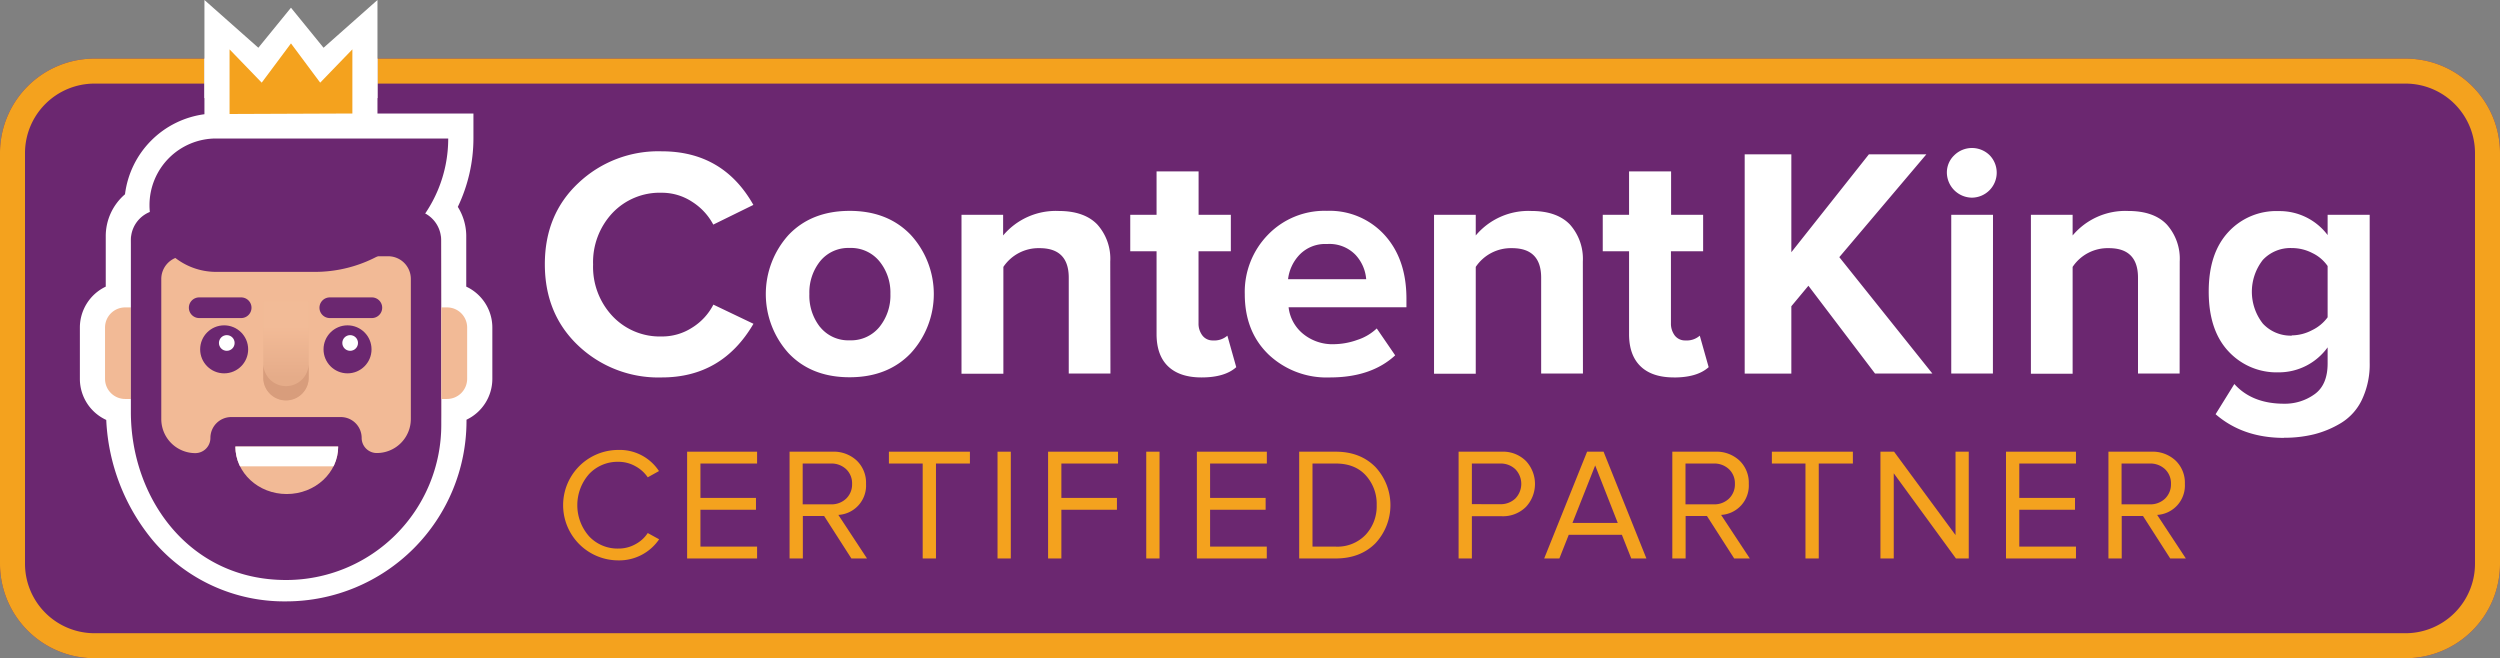 <?xml version="1.0" encoding="UTF-8"?> <svg xmlns="http://www.w3.org/2000/svg" xmlns:xlink="http://www.w3.org/1999/xlink" id="Layer_1" data-name="Layer 1" width="800" height="210.63" viewBox="0 0 800 210.63"><rect x="0" y="0" width="800" height="210.63" fill="#808080" stroke="none"/><defs><clipPath id="clip-path"><path d="M108.22,142.88c0,8.4-7.37,15.21-16.47,15.21s-16.43-6.81-16.43-15.21Z" fill="none"></path></clipPath><linearGradient id="linear-gradient" x1="91.51" y1="-424.97" x2="91.51" y2="-408.92" gradientTransform="matrix(1, 0, 0, -1, 0, -303.93)" gradientUnits="userSpaceOnUse"><stop offset="0" stop-color="#d89d7c"></stop><stop offset="1" stop-color="#f2bb97"></stop></linearGradient></defs><title>Certified_ContentKing_Partner_badge_primary</title><path d="M769.77,18.75h-649v8H65.42v-8H30.23A30.23,30.23,0,0,0,0,49V180.4a30.24,30.24,0,0,0,30.23,30.23H769.77A30.24,30.24,0,0,0,800,180.4V49A30.23,30.23,0,0,0,769.77,18.75Z" fill="#6b2770"></path><path d="M769.77,18.75h-649v8h649A22.25,22.25,0,0,1,792,49V180.4a22.25,22.25,0,0,1-22.23,22.23H30.23A22.25,22.25,0,0,1,8,180.4V49A22.25,22.25,0,0,1,30.23,26.75H65.42v-8H30.23A30.23,30.23,0,0,0,0,49V180.4a30.23,30.23,0,0,0,30.23,30.23H769.77A30.23,30.23,0,0,0,800,180.4V49A30.23,30.23,0,0,0,769.77,18.75Z" fill="#f4a21e"></path><g><path d="M197.87,179.32a17.67,17.67,0,1,1,0-35.34,15,15,0,0,1,13,6.76l-3.59,2a11.29,11.29,0,0,0-4-3.58,11,11,0,0,0-5.37-1.38,12.5,12.5,0,0,0-9.4,3.91,15.05,15.05,0,0,0,0,19.93,12.47,12.47,0,0,0,9.4,3.92,11,11,0,0,0,5.37-1.36,10.74,10.74,0,0,0,4-3.61l3.64,2A15.42,15.42,0,0,1,197.87,179.32Z" fill="#f4a21e"></path><path d="M242.27,178.71H219.88V144.54h22.39v3.79H224.14v11h17.77v3.79H224.14v11.79h18.13Z" fill="#f4a21e"></path><path d="M277.44,178.71h-5l-8.71-13.58h-6.82v13.58h-4.25V144.54h13.73a10.78,10.78,0,0,1,7.74,2.82,9.81,9.81,0,0,1,3,7.48,9.4,9.4,0,0,1-8.86,9.93Zm-11.58-17.32a6.77,6.77,0,0,0,4.92-1.84,6.3,6.3,0,0,0,1.89-4.71,6.21,6.21,0,0,0-1.89-4.69,6.84,6.84,0,0,0-4.92-1.82h-9v13.06Z" fill="#f4a21e"></path><path d="M299.51,178.71h-4.25V148.33H284.45v-3.79h25.92v3.79H299.51Z" fill="#f4a21e"></path><path d="M323.46,178.71h-4.25V144.54h4.25Z" fill="#f4a21e"></path><path d="M339.64,178.71h-4.25V144.54h22.38v3.79H339.64v11h17.78v3.79H339.64Z" fill="#f4a21e"></path><path d="M371.05,178.71H366.8V144.54h4.25Z" fill="#f4a21e"></path><path d="M405.37,178.71H383V144.54h22.39v3.79H387.23v11H405v3.79H387.23v11.79h18.14Z" fill="#f4a21e"></path><path d="M427.42,178.71H415.74V144.54h11.68q7.84,0,12.68,4.87a17.9,17.9,0,0,1,0,24.48Q435.26,178.71,427.42,178.71Zm0-3.79a12.49,12.49,0,0,0,9.58-3.79,13.36,13.36,0,0,0,3.54-9.48,13.56,13.56,0,0,0-3.49-9.53q-3.48-3.8-9.63-3.79H420v26.59Z" fill="#f4a21e"></path><path d="M471,178.71h-4.25V144.54h13.73a10.41,10.41,0,0,1,7.84,3,10.77,10.77,0,0,1,0,14.65,10.4,10.4,0,0,1-7.81,3H471Zm9-17.37a6.76,6.76,0,0,0,4.91-1.82,6.73,6.73,0,0,0,0-9.37,6.8,6.8,0,0,0-4.91-1.82h-9v13Z" fill="#f4a21e"></path><path d="M526.85,178.71H522l-3-7.58H502l-3,7.58h-4.86l13.73-34.17h5.27Zm-9.17-11.38-7.22-18.39-7.27,18.39Z" fill="#f4a21e"></path><path d="M559.94,178.71h-5l-8.71-13.58H539.4v13.58h-4.26V144.54h13.73a10.78,10.78,0,0,1,7.74,2.82,9.81,9.81,0,0,1,3,7.48,9.4,9.4,0,0,1-8.86,9.93Zm-11.58-17.32a6.74,6.74,0,0,0,4.92-1.84,6.3,6.3,0,0,0,1.89-4.71,6.21,6.21,0,0,0-1.89-4.69,6.81,6.81,0,0,0-4.92-1.82h-9v13.06Z" fill="#f4a21e"></path><path d="M582,178.71h-4.25V148.33H567v-3.79h25.92v3.79H582Z" fill="#f4a21e"></path><path d="M630,178.71h-4.1L606,151.45v27.26h-4.26V144.54h4.36l19.67,26.69V144.54H630Z" fill="#f4a21e"></path><path d="M664.31,178.71H641.92V144.54h22.39v3.79H646.17v11H664v3.79H646.17v11.79h18.14Z" fill="#f4a21e"></path><path d="M699.47,178.71h-5l-8.7-13.58h-6.82v13.58h-4.25V144.54h13.73a10.75,10.75,0,0,1,7.73,2.82,9.82,9.82,0,0,1,3,7.48,9.42,9.42,0,0,1-8.87,9.93ZM687.9,161.39a6.77,6.77,0,0,0,4.92-1.84,6.3,6.3,0,0,0,1.89-4.71,6.21,6.21,0,0,0-1.89-4.69,6.84,6.84,0,0,0-4.92-1.82h-9v13.06Z" fill="#f4a21e"></path></g><g><path d="M211.74,120.78a37.24,37.24,0,0,1-26.66-10.15q-10.72-10.12-10.73-26.06t10.73-26a37.19,37.19,0,0,1,26.66-10.15q19.65,0,29.34,17.15l-12.83,6.3a19.39,19.39,0,0,0-6.79-7.31,17.58,17.58,0,0,0-9.72-2.88A20.82,20.82,0,0,0,196,68.14a23,23,0,0,0-6.21,16.51A23,23,0,0,0,196,101.16a20.79,20.79,0,0,0,15.77,6.51,17.67,17.67,0,0,0,9.72-2.83,18.65,18.65,0,0,0,6.79-7.36l12.83,6.13Q231.08,120.79,211.74,120.78Zm79.69-7.73q-7.37,7.67-19.56,7.67t-19.5-7.67a28.21,28.21,0,0,1,0-37.9q7.32-7.66,19.5-7.67t19.56,7.67A28,28,0,0,1,291.43,113.05Zm-29-8.41a11.59,11.59,0,0,0,9.46,4.26,11.72,11.72,0,0,0,9.52-4.26,16,16,0,0,0,3.52-10.58,15.81,15.81,0,0,0-3.52-10.45,11.72,11.72,0,0,0-9.52-4.26,11.59,11.59,0,0,0-9.46,4.26A16,16,0,0,0,259,94.06,16.19,16.19,0,0,0,262.41,104.64Zm92.91,14.88H342V88.87q0-9.47-9.36-9.46a13.54,13.54,0,0,0-11.56,6v34.18H307.68V68.73H321v6.62a22,22,0,0,1,17.77-7.84c5.47,0,9.58,1.45,12.35,4.31a16.41,16.41,0,0,1,4.16,11.88Zm29.16,1.26c-4.69,0-8.27-1.2-10.73-3.57s-3.67-5.83-3.67-10.32V80.41h-8.42V68.73h8.42V54.85h13.45V68.73h10.32V80.41H383.53v23a6.22,6.22,0,0,0,1.28,4,4.09,4.09,0,0,0,3.35,1.53,6.33,6.33,0,0,0,4.6-1.53l2.84,10.08Q391.94,120.78,384.48,120.78Zm41,0A27,27,0,0,1,406,113.5q-7.67-7.36-7.67-19.36a26.19,26.19,0,0,1,7.4-19,25.16,25.16,0,0,1,18.89-7.67,23.75,23.75,0,0,1,18.39,7.67q7,7.66,7.05,20.25v2.94H412.35a12.83,12.83,0,0,0,4.52,8.4A14.85,14.85,0,0,0,427,110.14a22.84,22.84,0,0,0,7.31-1.36,16.3,16.3,0,0,0,6.25-3.68l5.9,8.61q-7.68,7.08-20.93,7.07Zm11.68-31.44a12.92,12.92,0,0,0-3.42-7.79,11.57,11.57,0,0,0-9.09-3.46,11.4,11.4,0,0,0-8.81,3.42,13.63,13.63,0,0,0-3.68,7.83Zm69.36,30.18H493.17V88.87q0-9.47-9.36-9.46a13.55,13.55,0,0,0-11.57,6v34.18H458.89V68.73h13.35v6.62A22,22,0,0,1,490,67.51c5.47,0,9.58,1.45,12.35,4.31a16.5,16.5,0,0,1,4.16,11.88Zm29.16,1.26q-7.05,0-10.73-3.57t-3.67-10.32V80.41h-8.42V68.73h8.42V54.85h13.45V68.73H545V80.41h-10.3v23a6.34,6.34,0,0,0,1.26,4,4.14,4.14,0,0,0,3.37,1.53,6.33,6.33,0,0,0,4.6-1.53l2.84,10.08q-3.64,3.3-11.12,3.3Zm82.65-1.26H600L578.69,91.44,573.23,98v21.56H558.3V49.38h14.93V80.71l24.82-31.33h18.39L588.58,82.29ZM631,63.25a8.1,8.1,0,0,1-8-8,7.56,7.56,0,0,1,2.38-5.58,8.06,8.06,0,0,1,11.3,0A8,8,0,0,1,631,63.25Zm6.73,56.27H624.4V68.73h13.36Zm59.75,0H684.16V88.87q0-9.47-9.35-9.46a13.49,13.49,0,0,0-11.57,6v34.18H649.89V68.73h13.35v6.62A22,22,0,0,1,681,67.51q8.22,0,12.35,4.31a16.41,16.41,0,0,1,4.16,11.88Zm33.39,20.6q-13.15,0-21.88-7.57l6-9.67q5.67,6.3,15.88,6.31a16.23,16.23,0,0,0,9.82-3.06q4.15-3,4.15-9.83v-5.15a19.24,19.24,0,0,1-15.66,8,21,21,0,0,1-16.14-6.79q-6.26-6.76-6.25-19.08c0-8.21,2.08-14.47,6.25-19a20.84,20.84,0,0,1,16.14-6.73,19.23,19.23,0,0,1,15.66,7.67V68.73h13.46V116a26.31,26.31,0,0,1-2.47,11.88,17.49,17.49,0,0,1-6.68,7.47,31.45,31.45,0,0,1-8.67,3.63,39.43,39.43,0,0,1-9.61,1.1Zm2.51-32.8a14.19,14.19,0,0,0,6.53-1.69,13.16,13.16,0,0,0,4.93-4.1V85.13A12.44,12.44,0,0,0,740,81a14.23,14.23,0,0,0-6.58-1.62,12.07,12.07,0,0,0-9.3,3.78,16.52,16.52,0,0,0,0,20.4,12.14,12.14,0,0,0,9.3,3.84Z" fill="#fff"></path><g><path d="M149.2,91.72l0-16.12v-.3a17.69,17.69,0,0,0-2.7-9.1,50.87,50.87,0,0,0,5-21.88v-8H120.76l-55.38.24A29.52,29.52,0,0,0,40,62.17a17.64,17.64,0,0,0-6.16,13.44V91.72a14.51,14.51,0,0,0-8.28,13.09v16.42A14.46,14.46,0,0,0,34,134.38a65,65,0,0,0,15,38.66,55,55,0,0,0,42.6,19.4,57.75,57.75,0,0,0,57.68-57.68v-.45a14.49,14.49,0,0,0,8.27-13.08V104.81A14.47,14.47,0,0,0,149.2,91.72Z" fill="#fff"></path><g><path d="M40.05,98.37h1.83v29.3H40.05a6.44,6.44,0,0,1-6.44-6.44h0V104.81a6.44,6.44,0,0,1,6.44-6.44Z" fill="#f2ba96"></path><path d="M91.52,181.91h0c-27.41,0-48.77-22.57-48.77-50l-.87-56.23h99.28v56.73A49.64,49.64,0,0,1,91.52,181.91Z" fill="#f2ba96"></path></g><path d="M141.16,76.81v0a9.68,9.68,0,0,0-9.69-9.66H105.82L105.6,82h18.61a7.26,7.26,0,0,1,7.26,7.26v44.81a10.9,10.9,0,0,1-10.9,10.9,4.84,4.84,0,0,1-4.84-4.84,6.67,6.67,0,0,0-6.67-6.67H74a6.67,6.67,0,0,0-6.67,6.67A4.84,4.84,0,0,1,62.51,145a10.9,10.9,0,0,1-10.9-10.9l0-44.81A7.28,7.28,0,0,1,58.84,82V67.13H51.56a9.68,9.68,0,0,0-9.68,9.68v36.32l0,18.76c0,27.41,18.56,53.71,49.64,53.71A49.64,49.64,0,0,0,141.21,136v-24.1Z" fill="#6b2770"></path><path d="M108.22,142.88c0,8.4-7.37,15.21-16.47,15.21s-16.43-6.81-16.43-15.21Z" fill="#f2ba96"></path><g clip-path="url(#clip-path)"><path d="M75.27,142.88h33v6.34H75.27Z" fill="#fff"></path></g><circle cx="71.73" cy="111.79" r="7.68" fill="#6b2770"></circle><circle cx="111.21" cy="111.79" r="7.68" fill="#6b2770"></circle><path d="M84.25,96.6H98.78v24.21a7.26,7.26,0,0,1-7.26,7.26h0a7.26,7.26,0,0,1-7.26-7.26V96.6h0Z" opacity="0.5" fill="url(#linear-gradient)" style="isolation: isolate"></path><path d="M91.52,123.56a7.27,7.27,0,0,1-7.27-7.26v4.84a7.27,7.27,0,0,0,14.53,0V116.3A7.26,7.26,0,0,1,91.52,123.56Z" fill="#d89d7c"></path><g><path d="M63.74,95.17H77.17a3.31,3.31,0,0,1,3.31,3.3h0a3.31,3.31,0,0,1-3.31,3.31H63.74a3.31,3.31,0,0,1-3.3-3.31h0A3.3,3.3,0,0,1,63.74,95.17Z" fill="#6b2770"></path><path d="M105.54,95.17H119a3.3,3.3,0,0,1,3.3,3.3h0a3.31,3.31,0,0,1-3.3,3.31H105.54a3.31,3.31,0,0,1-3.31-3.31h0A3.31,3.31,0,0,1,105.54,95.17Z" fill="#6b2770"></path><path d="M69.15,44.32h74.28A42.64,42.64,0,0,1,100.85,87H69.15A21.31,21.31,0,0,1,47.84,65.65v0h0A21.31,21.31,0,0,1,69.15,44.32Z" fill="#6b2770"></path></g><path d="M143.05,98.37a6.44,6.44,0,0,1,6.44,6.44v16.42h0a6.45,6.45,0,0,1-6.44,6.44h-1.84V98.37Z" fill="#f2ba96"></path><circle cx="72.57" cy="109.75" r="2.51" fill="#fff"></circle><circle cx="112.05" cy="109.75" r="2.51" fill="#fff"></circle></g></g><rect x="65.42" y="18.75" width="55.37" height="18.59" fill="#fff"></rect><polygon points="120.79 0 103.54 15.28 93.11 2.47 82.67 15.28 65.42 0 65.42 0 65.42 31.38 120.79 31.38 120.79 0 120.79 0" fill="#fff"></polygon><polygon points="112.75 15.8 102.46 26.45 93.11 13.89 83.75 26.45 73.46 15.8 73.46 15.81 73.46 36.48 112.76 36.32 112.76 15.81 112.75 15.8" fill="#f4a21e"></polygon></svg> 